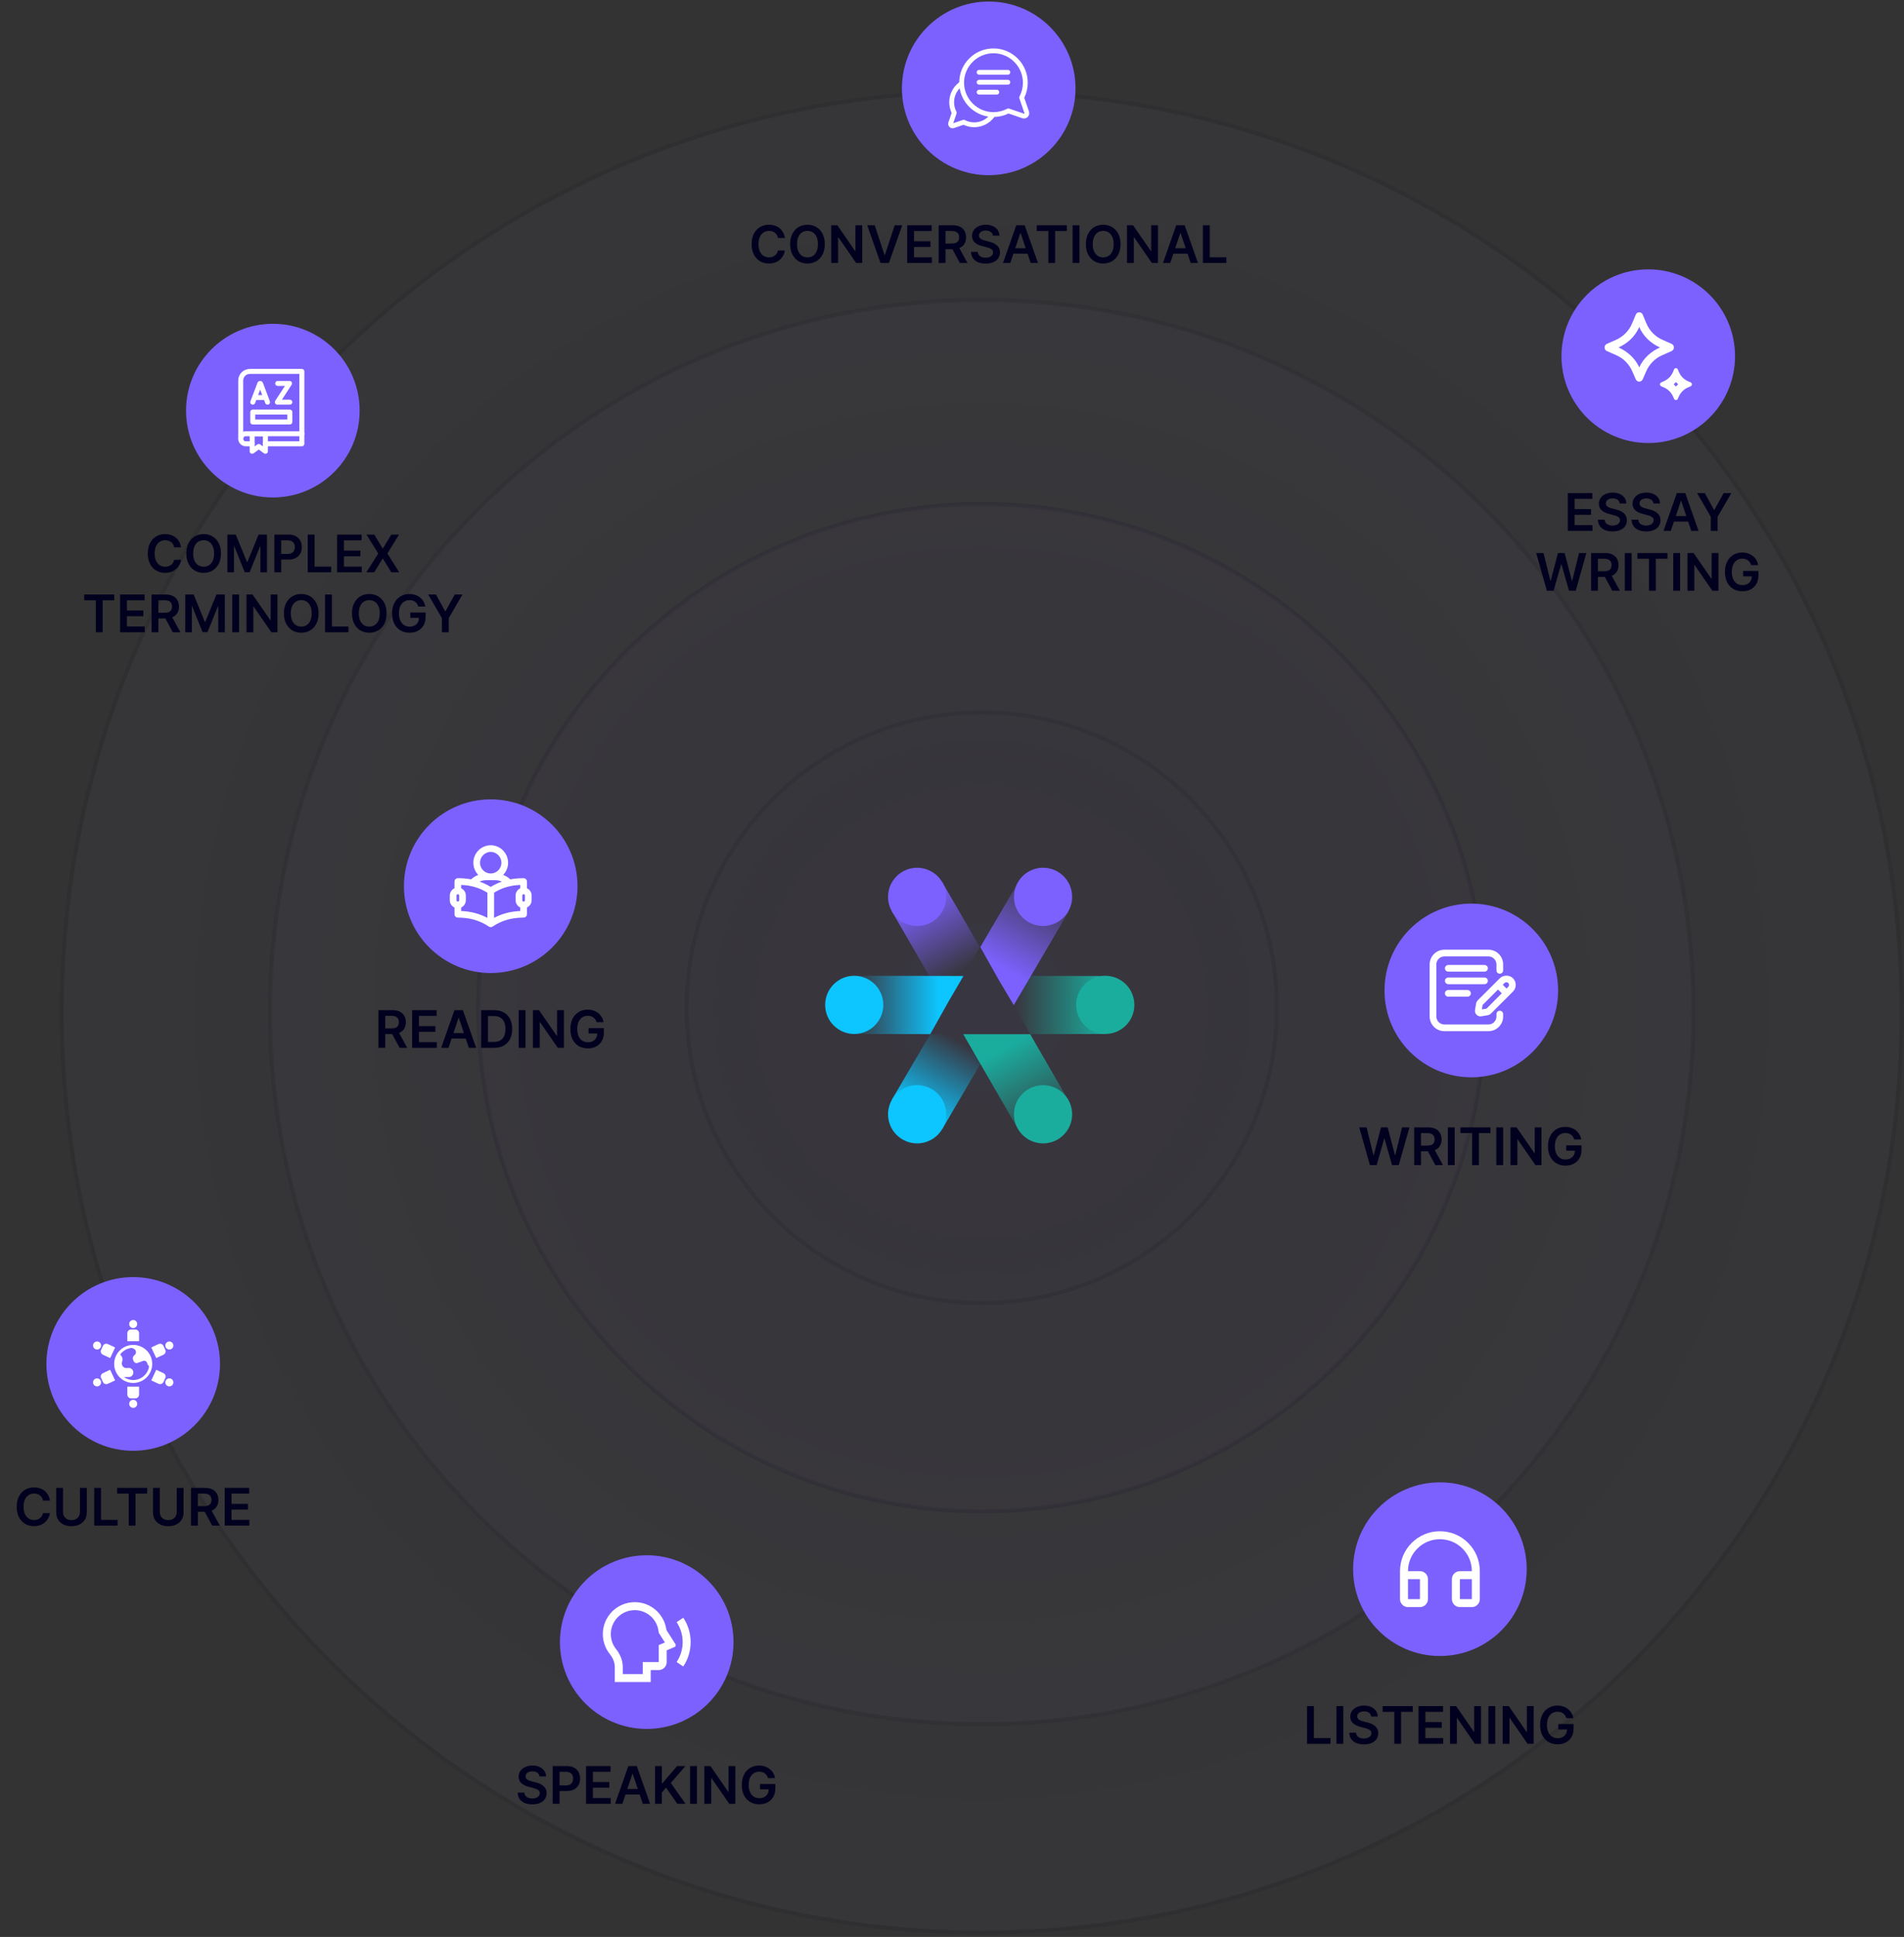 <svg xmlns="http://www.w3.org/2000/svg" width="477" height="485" viewBox="0 0 477 485" fill="none"><rect x="0" y="0" width="477" height="485" fill="#333333" stroke="none"/><g opacity="0.08"><path d="M245.939 22.917C373.151 22.917 476.437 126.203 476.437 253.415C476.437 380.627 373.151 483.913 245.939 483.913C118.728 483.913 15.441 380.627 15.441 253.415C15.441 126.203 118.728 22.917 245.939 22.917Z" fill="url(#paint0_radial_3203_2572)" fill-opacity="0.3"></path><path d="M245.939 22.917C373.151 22.917 476.437 126.203 476.437 253.415C476.437 380.627 373.151 483.913 245.939 483.913C118.728 483.913 15.441 380.627 15.441 253.415C15.441 126.203 118.728 22.917 245.939 22.917Z" stroke="#02001F"></path></g><g opacity="0.12"><path d="M245.943 75.103C344.352 75.103 424.252 155.003 424.252 253.413C424.252 351.822 344.352 431.723 245.943 431.723C147.533 431.723 67.633 351.822 67.633 253.413C67.633 155.003 147.533 75.103 245.943 75.103Z" fill="url(#paint1_radial_3203_2572)" fill-opacity="0.2"></path><path opacity="0.7" d="M245.943 75.103C344.352 75.103 424.252 155.003 424.252 253.413C424.252 351.822 344.352 431.722 245.943 431.722C147.533 431.722 67.633 351.822 67.633 253.413C67.633 155.003 147.533 75.103 245.943 75.103Z" stroke="#02001F"></path></g><g opacity="0.16"><path d="M245.946 126.205C315.552 126.205 372.067 182.72 372.067 252.326C372.067 321.933 315.552 378.448 245.946 378.448C176.339 378.448 119.824 321.933 119.824 252.326C119.824 182.72 176.339 126.205 245.946 126.205Z" fill="url(#paint2_radial_3203_2572)" fill-opacity="0.1"></path></g><g opacity="0.2"><path opacity="0.5" d="M245.946 126.205C315.552 126.205 372.067 182.72 372.067 252.326C372.067 321.933 315.552 378.448 245.946 378.448C176.339 378.448 119.824 321.933 119.824 252.326C119.824 182.72 176.339 126.205 245.946 126.205Z" stroke="#02001F" stroke-linecap="round"></path></g><path opacity="0.1" d="M245.941 178.394C286.745 178.394 319.875 211.523 319.875 252.327C319.875 293.131 286.745 326.26 245.941 326.26C205.137 326.26 172.008 293.131 172.008 252.327C172.008 211.523 205.137 178.394 245.941 178.394Z" stroke="#02001F"></path><path d="M33.372 319.777C45.373 319.777 55.117 329.521 55.117 341.522C55.117 353.523 45.373 363.267 33.372 363.267C21.371 363.267 11.627 353.523 11.627 341.522C11.627 329.521 21.371 319.777 33.372 319.777Z" fill="#7C61FE"></path><path d="M33.921 332.904H32.821C32.578 332.904 32.345 333.001 32.173 333.173C32.001 333.344 31.904 333.578 31.904 333.821V335.764C31.904 335.804 31.937 335.837 31.978 335.837H34.764C34.784 335.837 34.803 335.83 34.816 335.816C34.83 335.802 34.838 335.784 34.838 335.764V333.821C34.838 333.578 34.741 333.344 34.569 333.173C34.397 333.001 34.164 332.904 33.921 332.904Z" fill="white"></path><path d="M33.372 332.539C33.929 332.539 34.38 332.087 34.38 331.531C34.38 330.974 33.929 330.522 33.372 330.522C32.815 330.522 32.363 330.974 32.363 331.531C32.363 332.087 32.815 332.539 33.372 332.539Z" fill="white"></path><path d="M34.838 349.222V347.278C34.838 347.259 34.83 347.24 34.816 347.226C34.803 347.213 34.784 347.205 34.764 347.205H31.978C31.958 347.205 31.939 347.213 31.926 347.226C31.912 347.24 31.904 347.259 31.904 347.278V349.222C31.904 349.465 32.001 349.698 32.173 349.87C32.345 350.042 32.578 350.138 32.821 350.138H33.921C34.164 350.138 34.397 350.042 34.569 349.87C34.741 349.698 34.838 349.465 34.838 349.222Z" fill="white"></path><path d="M33.372 352.522C33.929 352.522 34.38 352.071 34.38 351.514C34.38 350.957 33.929 350.505 33.372 350.505C32.815 350.505 32.363 350.957 32.363 351.514C32.363 352.071 32.815 352.522 33.372 352.522Z" fill="white"></path><path d="M25.796 346.057C25.898 346.278 26.084 346.448 26.312 346.531C26.541 346.614 26.793 346.603 27.013 346.501L28.773 345.68C28.81 345.661 28.824 345.617 28.81 345.581L27.633 343.054C27.614 343.018 27.57 343.003 27.534 343.018L25.773 343.839C25.553 343.942 25.383 344.128 25.3 344.356C25.217 344.584 25.227 344.836 25.33 345.056L25.796 346.054V346.057ZM23.401 346.563C23.457 346.683 23.536 346.791 23.633 346.881C23.731 346.97 23.845 347.039 23.969 347.085C24.093 347.13 24.226 347.15 24.358 347.145C24.49 347.139 24.62 347.107 24.739 347.051C24.859 346.995 24.967 346.916 25.057 346.819C25.146 346.722 25.215 346.607 25.261 346.483C25.306 346.359 25.326 346.227 25.321 346.095C25.315 345.962 25.283 345.833 25.227 345.713C25.171 345.593 25.093 345.485 24.995 345.396C24.898 345.306 24.783 345.237 24.659 345.191C24.535 345.146 24.403 345.126 24.271 345.132C24.138 345.137 24.009 345.169 23.889 345.225C23.769 345.281 23.661 345.36 23.572 345.457C23.482 345.555 23.413 345.669 23.367 345.793C23.322 345.917 23.302 346.049 23.308 346.182C23.313 346.314 23.345 346.444 23.401 346.563ZM40.947 336.986C40.844 336.766 40.658 336.595 40.43 336.512C40.202 336.429 39.95 336.44 39.729 336.542L37.969 337.363C37.933 337.382 37.918 337.426 37.933 337.462L39.11 339.989C39.128 340.026 39.172 340.04 39.209 340.026L40.969 339.204C41.189 339.101 41.359 338.916 41.442 338.687C41.526 338.459 41.515 338.207 41.412 337.987L40.947 336.989V336.986ZM43.341 336.48C43.285 336.36 43.206 336.252 43.109 336.163C43.011 336.073 42.897 336.004 42.773 335.958C42.649 335.913 42.517 335.893 42.385 335.899C42.252 335.904 42.123 335.936 42.003 335.992C41.883 336.048 41.775 336.127 41.685 336.224C41.596 336.322 41.527 336.436 41.481 336.56C41.436 336.684 41.416 336.817 41.422 336.949C41.427 337.081 41.459 337.211 41.515 337.33C41.571 337.45 41.65 337.558 41.747 337.648C41.845 337.737 41.959 337.806 42.083 337.852C42.207 337.897 42.339 337.917 42.472 337.912C42.604 337.906 42.733 337.874 42.853 337.818C42.973 337.762 43.081 337.683 43.171 337.586C43.26 337.489 43.329 337.374 43.375 337.25C43.42 337.126 43.44 336.994 43.435 336.862C43.429 336.729 43.397 336.6 43.341 336.48ZM25.773 339.204L27.534 340.026C27.57 340.044 27.614 340.026 27.633 339.989L28.81 337.462C28.828 337.426 28.81 337.382 28.773 337.363L27.013 336.542C26.793 336.44 26.541 336.429 26.312 336.512C26.084 336.595 25.898 336.766 25.796 336.986L25.33 337.983C25.227 338.203 25.217 338.455 25.3 338.684C25.383 338.912 25.553 339.098 25.773 339.201V339.204ZM24.743 335.992C24.237 335.757 23.639 335.974 23.405 336.48C23.17 336.986 23.386 337.583 23.892 337.818C24.398 338.053 24.996 337.836 25.231 337.33C25.465 336.824 25.249 336.227 24.743 335.992ZM39.729 346.497C40.188 346.71 40.734 346.512 40.947 346.054L41.412 345.056C41.625 344.598 41.427 344.052 40.969 343.839L39.209 343.018C39.172 342.999 39.128 343.018 39.11 343.054L37.933 345.581C37.914 345.617 37.933 345.661 37.969 345.68L39.729 346.501V346.497ZM43.341 346.563C43.576 346.057 43.359 345.46 42.853 345.225C42.347 344.99 41.75 345.207 41.515 345.713C41.28 346.219 41.497 346.816 42.003 347.051C42.509 347.286 43.106 347.069 43.341 346.563ZM33.371 336.755C30.742 336.755 28.604 338.893 28.604 341.522C28.604 344.151 30.742 346.288 33.371 346.288C36 346.288 38.138 344.151 38.138 341.522C38.138 338.893 36 336.755 33.371 336.755ZM37.361 342.072C37.089 344.033 35.406 345.555 33.371 345.555C32.506 345.555 31.703 345.276 31.043 344.811C31.153 344.814 31.263 344.822 31.373 344.822L32.278 344.807C32.484 344.807 32.682 344.748 32.85 344.649C33.206 344.433 33.433 344.033 33.404 343.586C33.382 343.287 33.243 343.009 33.019 342.811C32.794 342.613 32.501 342.511 32.201 342.526L31.725 342.556C30.962 342.6 30.375 341.896 30.548 341.151L30.65 340.697C30.782 340.158 30.592 339.593 30.163 339.241L30.093 339.182C30.768 338.236 31.842 337.598 33.063 337.503C33.199 337.583 33.338 337.653 33.485 337.708C34.101 337.932 34.269 338.808 33.774 339.248L33.558 339.443C33.283 339.688 33.195 340.103 33.334 340.469L33.441 340.748C33.609 341.184 34.06 341.415 34.468 341.265L35.85 340.763C36.121 340.667 36.4 340.733 36.612 340.906C36.767 341.034 36.884 341.221 36.928 341.445C36.979 341.72 37.144 341.947 37.361 342.072Z" fill="white"></path><path d="M12.508 375.749H10.784C10.735 375.466 10.644 375.216 10.512 374.997C10.379 374.776 10.215 374.588 10.018 374.435C9.821 374.281 9.597 374.166 9.345 374.089C9.096 374.009 8.827 373.969 8.538 373.969C8.024 373.969 7.569 374.098 7.173 374.356C6.776 374.611 6.466 374.987 6.241 375.481C6.017 375.973 5.905 376.574 5.905 377.285C5.905 378.007 6.017 378.616 6.241 379.111C6.469 379.603 6.779 379.975 7.173 380.227C7.569 380.476 8.023 380.6 8.533 380.6C8.816 380.6 9.08 380.563 9.326 380.49C9.575 380.413 9.798 380.301 9.995 380.153C10.195 380.005 10.363 379.824 10.498 379.609C10.636 379.394 10.731 379.148 10.784 378.871L12.508 378.88C12.444 379.329 12.304 379.75 12.089 380.144C11.877 380.537 11.598 380.885 11.254 381.186C10.91 381.484 10.507 381.718 10.046 381.887C9.585 382.053 9.073 382.136 8.51 382.136C7.68 382.136 6.939 381.944 6.287 381.56C5.636 381.175 5.122 380.62 4.747 379.895C4.372 379.169 4.185 378.299 4.185 377.285C4.185 376.267 4.374 375.397 4.752 374.674C5.13 373.949 5.645 373.394 6.297 373.01C6.948 372.625 7.686 372.433 8.51 372.433C9.036 372.433 9.525 372.507 9.977 372.655C10.429 372.802 10.831 373.019 11.185 373.305C11.538 373.588 11.829 373.935 12.056 374.347C12.287 374.756 12.438 375.223 12.508 375.749ZM20.029 372.562H21.74V378.733C21.74 379.409 21.58 380.004 21.26 380.517C20.943 381.031 20.497 381.432 19.923 381.721C19.348 382.007 18.676 382.15 17.907 382.15C17.136 382.15 16.462 382.007 15.887 381.721C15.313 381.432 14.867 381.031 14.55 380.517C14.233 380.004 14.075 379.409 14.075 378.733V372.562H15.786V378.59C15.786 378.983 15.872 379.334 16.044 379.641C16.22 379.949 16.465 380.19 16.782 380.365C17.099 380.537 17.474 380.623 17.907 380.623C18.341 380.623 18.716 380.537 19.033 380.365C19.352 380.19 19.598 379.949 19.77 379.641C19.943 379.334 20.029 378.983 20.029 378.59V372.562ZM23.599 382.007V372.562H25.31V380.573H29.47V382.007H23.599ZM29.335 373.997V372.562H36.87V373.997H33.951V382.007H32.254V373.997H29.335ZM44.276 372.562H45.987V378.733C45.987 379.409 45.827 380.004 45.508 380.517C45.191 381.031 44.745 381.432 44.17 381.721C43.595 382.007 42.924 382.15 42.155 382.15C41.383 382.15 40.71 382.007 40.135 381.721C39.56 381.432 39.114 381.031 38.798 380.517C38.481 380.004 38.323 379.409 38.323 378.733V372.562H40.034V378.59C40.034 378.983 40.12 379.334 40.292 379.641C40.467 379.949 40.713 380.19 41.03 380.365C41.346 380.537 41.721 380.623 42.155 380.623C42.588 380.623 42.964 380.537 43.28 380.365C43.6 380.19 43.846 379.949 44.018 379.641C44.19 379.334 44.276 378.983 44.276 378.59V372.562ZM47.847 382.007V372.562H51.389C52.114 372.562 52.723 372.688 53.215 372.941C53.71 373.193 54.083 373.546 54.335 374.001C54.59 374.453 54.718 374.98 54.718 375.583C54.718 376.189 54.589 376.714 54.331 377.16C54.075 377.603 53.699 377.946 53.201 378.188C52.703 378.428 52.091 378.548 51.365 378.548H48.843V377.128H51.135C51.559 377.128 51.907 377.069 52.177 376.953C52.448 376.833 52.647 376.659 52.776 376.431C52.909 376.201 52.975 375.918 52.975 375.583C52.975 375.248 52.909 374.962 52.776 374.725C52.644 374.485 52.443 374.304 52.172 374.181C51.902 374.055 51.553 373.992 51.126 373.992H49.558V382.007H47.847ZM52.726 377.727L55.064 382.007H53.155L50.858 377.727H52.726ZM56.293 382.007V372.562H62.435V373.997H58.004V376.561H62.117V377.995H58.004V380.573H62.472V382.007H56.293Z" fill="#02001F"></path><path d="M269.443 22.125C269.443 34.126 259.699 43.87 247.698 43.87C235.697 43.87 225.953 34.126 225.953 22.125C225.953 10.124 235.697 0.38 247.698 0.38C259.699 0.38 269.443 10.124 269.443 22.125Z" fill="#7C61FE"></path><path d="M257.784 27.913L256.604 24.478C257.173 23.316 257.474 22.022 257.476 20.721C257.479 18.459 256.604 16.319 255.011 14.697C253.417 13.075 251.294 12.162 249.032 12.126C246.687 12.089 244.482 12.981 242.825 14.639C241.226 16.237 240.34 18.344 240.312 20.595C238.737 21.781 237.807 23.631 237.81 25.605C237.811 26.53 238.019 27.448 238.413 28.279L237.601 30.645C237.461 31.052 237.563 31.493 237.867 31.797C238.081 32.011 238.363 32.125 238.653 32.125C238.775 32.125 238.899 32.105 239.019 32.063L241.385 31.251C242.216 31.645 243.134 31.853 244.059 31.854H244.068C246.073 31.854 247.936 30.901 249.118 29.287C250.347 29.254 251.564 28.957 252.664 28.419L256.098 29.599C256.238 29.647 256.385 29.672 256.533 29.672C256.878 29.672 257.213 29.536 257.468 29.282C257.829 28.921 257.95 28.396 257.784 27.913ZM244.068 30.645H244.06C243.242 30.644 242.43 30.442 241.711 30.062C241.638 30.023 241.558 30 241.476 29.993C241.393 29.987 241.31 29.997 241.232 30.024L238.806 30.858L239.64 28.432C239.667 28.354 239.677 28.271 239.671 28.189C239.664 28.106 239.641 28.026 239.602 27.953C239.222 27.234 239.021 26.422 239.019 25.604C239.017 24.288 239.529 23.041 240.424 22.107C240.717 23.889 241.566 25.532 242.883 26.825C244.19 28.109 245.833 28.926 247.606 29.194C246.67 30.116 245.408 30.645 244.068 30.645ZM256.612 28.427C256.578 28.461 256.537 28.471 256.491 28.455L252.815 27.191C252.737 27.165 252.654 27.154 252.571 27.16C252.489 27.167 252.409 27.19 252.335 27.229C251.286 27.784 250.099 28.079 248.905 28.081H248.893C244.891 28.081 241.585 24.829 241.521 20.827C241.489 18.812 242.256 16.918 243.68 15.494C245.104 14.07 246.998 13.304 249.013 13.335C253.019 13.399 256.272 16.711 256.266 20.719C256.264 21.914 255.97 23.1 255.415 24.15C255.376 24.223 255.353 24.303 255.346 24.386C255.34 24.468 255.35 24.551 255.377 24.629L256.641 28.306C256.656 28.352 256.647 28.392 256.612 28.427Z" fill="white"></path><path d="M252.495 17.502H245.29C244.956 17.502 244.686 17.773 244.686 18.107C244.686 18.441 244.956 18.712 245.29 18.712H252.495C252.829 18.712 253.1 18.441 253.1 18.107C253.1 17.773 252.829 17.502 252.495 17.502ZM252.495 19.989H245.29C244.956 19.989 244.686 20.26 244.686 20.594C244.686 20.928 244.956 21.199 245.29 21.199H252.495C252.829 21.199 253.1 20.928 253.1 20.594C253.1 20.26 252.829 19.989 252.495 19.989ZM249.722 22.476H245.29C244.956 22.476 244.686 22.747 244.686 23.081C244.686 23.415 244.956 23.686 245.29 23.686H249.722C250.056 23.686 250.327 23.415 250.327 23.081C250.327 22.747 250.056 22.476 249.722 22.476Z" fill="white"></path><path d="M196.627 59.598H194.902C194.853 59.316 194.762 59.065 194.63 58.847C194.498 58.625 194.333 58.438 194.136 58.284C193.94 58.13 193.715 58.015 193.463 57.938C193.214 57.858 192.945 57.818 192.656 57.818C192.143 57.818 191.688 57.947 191.291 58.206C190.894 58.461 190.584 58.836 190.359 59.331C190.135 59.823 190.023 60.424 190.023 61.134C190.023 61.856 190.135 62.465 190.359 62.96C190.587 63.452 190.897 63.824 191.291 64.076C191.688 64.325 192.141 64.45 192.651 64.45C192.934 64.45 193.199 64.413 193.445 64.339C193.694 64.262 193.916 64.15 194.113 64.002C194.313 63.855 194.481 63.673 194.616 63.458C194.754 63.243 194.85 62.997 194.902 62.72L196.627 62.73C196.562 63.178 196.422 63.6 196.207 63.993C195.995 64.387 195.717 64.734 195.372 65.035C195.028 65.334 194.625 65.567 194.164 65.736C193.703 65.902 193.191 65.985 192.628 65.985C191.798 65.985 191.057 65.793 190.406 65.409C189.754 65.025 189.24 64.47 188.865 63.744C188.49 63.019 188.303 62.148 188.303 61.134C188.303 60.116 188.492 59.246 188.87 58.524C189.248 57.798 189.763 57.243 190.415 56.859C191.067 56.475 191.804 56.283 192.628 56.283C193.154 56.283 193.643 56.356 194.095 56.504C194.547 56.651 194.949 56.868 195.303 57.154C195.657 57.437 195.947 57.784 196.175 58.196C196.405 58.605 196.556 59.073 196.627 59.598ZM206.632 61.134C206.632 62.152 206.442 63.023 206.061 63.749C205.683 64.471 205.166 65.025 204.511 65.409C203.859 65.793 203.12 65.985 202.293 65.985C201.466 65.985 200.725 65.793 200.07 65.409C199.418 65.022 198.902 64.467 198.521 63.744C198.143 63.019 197.954 62.148 197.954 61.134C197.954 60.116 198.143 59.246 198.521 58.524C198.902 57.798 199.418 57.243 200.07 56.859C200.725 56.475 201.466 56.283 202.293 56.283C203.12 56.283 203.859 56.475 204.511 56.859C205.166 57.243 205.683 57.798 206.061 58.524C206.442 59.246 206.632 60.116 206.632 61.134ZM204.912 61.134C204.912 60.418 204.8 59.813 204.576 59.322C204.354 58.827 204.047 58.453 203.653 58.201C203.26 57.946 202.806 57.818 202.293 57.818C201.78 57.818 201.326 57.946 200.933 58.201C200.539 58.453 200.23 58.827 200.006 59.322C199.784 59.813 199.674 60.418 199.674 61.134C199.674 61.85 199.784 62.456 200.006 62.951C200.23 63.443 200.539 63.816 200.933 64.072C201.326 64.324 201.78 64.45 202.293 64.45C202.806 64.45 203.26 64.324 203.653 64.072C204.047 63.816 204.354 63.443 204.576 62.951C204.8 62.456 204.912 61.85 204.912 61.134ZM216.011 56.412V65.856H214.489L210.039 59.423H209.961V65.856H208.25V56.412H209.781L214.227 62.849H214.31V56.412H216.011ZM219.139 56.412L221.597 63.846H221.694L224.147 56.412H226.029L222.699 65.856H220.587L217.262 56.412H219.139ZM227.273 65.856V56.412H233.415V57.846H228.984V60.41H233.097V61.844H228.984V64.422H233.452V65.856H227.273ZM235.161 65.856V56.412H238.702C239.428 56.412 240.037 56.538 240.529 56.79C241.024 57.042 241.397 57.395 241.649 57.85C241.904 58.303 242.032 58.83 242.032 59.432C242.032 60.038 241.903 60.564 241.645 61.01C241.389 61.452 241.013 61.795 240.515 62.038C240.017 62.278 239.405 62.398 238.679 62.398H236.157V60.977H238.449C238.873 60.977 239.22 60.919 239.491 60.802C239.762 60.682 239.961 60.508 240.09 60.281C240.223 60.05 240.289 59.767 240.289 59.432C240.289 59.097 240.223 58.811 240.09 58.575C239.958 58.335 239.757 58.153 239.486 58.03C239.216 57.904 238.867 57.841 238.44 57.841H236.872V65.856H235.161ZM240.04 61.577L242.378 65.856H240.469L238.172 61.577H240.04ZM248.739 59.008C248.696 58.605 248.515 58.292 248.195 58.067C247.879 57.843 247.467 57.731 246.959 57.731C246.603 57.731 246.297 57.784 246.042 57.892C245.787 58 245.591 58.146 245.456 58.33C245.321 58.515 245.252 58.725 245.249 58.962C245.249 59.159 245.293 59.329 245.382 59.474C245.474 59.618 245.599 59.741 245.756 59.843C245.913 59.941 246.086 60.024 246.277 60.092C246.468 60.159 246.66 60.216 246.853 60.262L247.739 60.484C248.095 60.567 248.438 60.679 248.767 60.82C249.099 60.962 249.396 61.14 249.657 61.355C249.922 61.571 250.131 61.83 250.284 62.135C250.438 62.439 250.515 62.796 250.515 63.205C250.515 63.758 250.374 64.245 250.091 64.666C249.808 65.085 249.399 65.412 248.864 65.649C248.332 65.882 247.688 65.999 246.932 65.999C246.197 65.999 245.559 65.885 245.018 65.658C244.48 65.43 244.059 65.098 243.754 64.662C243.453 64.225 243.29 63.693 243.266 63.066H244.949C244.973 63.395 245.075 63.669 245.253 63.887C245.431 64.105 245.664 64.268 245.949 64.376C246.238 64.484 246.561 64.537 246.918 64.537C247.29 64.537 247.616 64.482 247.896 64.371C248.178 64.257 248.4 64.101 248.56 63.901C248.719 63.698 248.801 63.461 248.804 63.191C248.801 62.945 248.729 62.742 248.587 62.582C248.446 62.419 248.248 62.284 247.992 62.176C247.74 62.066 247.445 61.967 247.107 61.881L246.032 61.604C245.255 61.404 244.64 61.102 244.188 60.696C243.739 60.287 243.515 59.744 243.515 59.068C243.515 58.511 243.665 58.024 243.967 57.606C244.271 57.188 244.684 56.864 245.207 56.633C245.73 56.399 246.321 56.283 246.982 56.283C247.653 56.283 248.24 56.399 248.744 56.633C249.251 56.864 249.649 57.185 249.938 57.597C250.227 58.006 250.377 58.476 250.386 59.008H248.739ZM253.101 65.856H251.275L254.6 56.412H256.712L260.041 65.856H258.215L255.693 58.349H255.619L253.101 65.856ZM253.161 62.153H258.141V63.527H253.161V62.153ZM259.729 57.846V56.412H267.264V57.846H264.345V65.856H262.648V57.846H259.729ZM270.428 56.412V65.856H268.717V56.412H270.428ZM280.719 61.134C280.719 62.152 280.529 63.023 280.148 63.749C279.77 64.471 279.253 65.025 278.598 65.409C277.946 65.793 277.207 65.985 276.38 65.985C275.553 65.985 274.812 65.793 274.157 65.409C273.505 65.022 272.989 64.467 272.608 63.744C272.23 63.019 272.041 62.148 272.041 61.134C272.041 60.116 272.23 59.246 272.608 58.524C272.989 57.798 273.505 57.243 274.157 56.859C274.812 56.475 275.553 56.283 276.38 56.283C277.207 56.283 277.946 56.475 278.598 56.859C279.253 57.243 279.77 57.798 280.148 58.524C280.529 59.246 280.719 60.116 280.719 61.134ZM278.999 61.134C278.999 60.418 278.887 59.813 278.663 59.322C278.441 58.827 278.134 58.453 277.74 58.201C277.347 57.946 276.893 57.818 276.38 57.818C275.867 57.818 275.413 57.946 275.02 58.201C274.626 58.453 274.317 58.827 274.093 59.322C273.871 59.813 273.761 60.418 273.761 61.134C273.761 61.85 273.871 62.456 274.093 62.951C274.317 63.443 274.626 63.816 275.02 64.072C275.413 64.324 275.867 64.45 276.38 64.45C276.893 64.45 277.347 64.324 277.74 64.072C278.134 63.816 278.441 63.443 278.663 62.951C278.887 62.456 278.999 61.85 278.999 61.134ZM290.098 56.412V65.856H288.576L284.126 59.423H284.048V65.856H282.337V56.412H283.868L288.314 62.849H288.397V56.412H290.098ZM293.175 65.856H291.349L294.674 56.412H296.786L300.116 65.856H298.29L295.767 58.349H295.693L293.175 65.856ZM293.235 62.153H298.216V63.527H293.235V62.153ZM301.36 65.856V56.412H303.071V64.422H307.23V65.856H301.36Z" fill="#02001F"></path><path d="M68.356 81.078C80.358 81.078 90.102 90.822 90.102 102.823C90.102 114.824 80.358 124.568 68.356 124.568C56.355 124.568 46.611 114.824 46.611 102.823C46.611 90.822 56.355 81.078 68.356 81.078Z" fill="#7C61FE"></path><path d="M63.322 100.702L65.085 96.073C65.121 95.985 65.246 95.985 65.282 96.073L67.029 100.702M63.872 99.549H66.488M69.571 96.007H72.534L69.475 100.702H72.607" stroke="white" stroke-width="1.245" stroke-miterlimit="10" stroke-linecap="round" stroke-linejoin="round"></path><path d="M60.303 109.864V95.29C60.303 94.026 61.327 93.001 62.591 93.001H75.626V108.603" stroke="white" stroke-width="1.245" stroke-miterlimit="10" stroke-linecap="round" stroke-linejoin="round"></path><path d="M66.487 111.124H75.626V108.603H61.563C61.215 108.603 60.9 108.744 60.672 108.972C60.444 109.201 60.303 109.515 60.303 109.864C60.303 110.56 60.867 111.124 61.563 111.124H63.172" stroke="white" stroke-width="1.245" stroke-miterlimit="10" stroke-linecap="round" stroke-linejoin="round"></path><path d="M66.487 113.001L64.829 111.788L63.172 113.001V108.603H66.487V113.001ZM63.321 103.181H72.606V105.662H63.321V103.181Z" stroke="white" stroke-width="1.245" stroke-miterlimit="10" stroke-linecap="round" stroke-linejoin="round"></path><path d="M45.35 137.049H43.625C43.576 136.767 43.485 136.516 43.353 136.298C43.221 136.076 43.056 135.889 42.859 135.735C42.663 135.581 42.438 135.466 42.186 135.389C41.937 135.309 41.668 135.269 41.379 135.269C40.866 135.269 40.411 135.399 40.014 135.657C39.617 135.912 39.307 136.287 39.082 136.782C38.858 137.274 38.746 137.875 38.746 138.585C38.746 139.308 38.858 139.916 39.082 140.411C39.31 140.903 39.62 141.275 40.014 141.527C40.411 141.776 40.864 141.901 41.374 141.901C41.657 141.901 41.922 141.864 42.168 141.79C42.417 141.713 42.639 141.601 42.836 141.454C43.036 141.306 43.204 141.125 43.339 140.909C43.477 140.694 43.573 140.448 43.625 140.172L45.35 140.181C45.285 140.63 45.145 141.051 44.93 141.444C44.718 141.838 44.44 142.185 44.095 142.487C43.751 142.785 43.348 143.018 42.887 143.187C42.426 143.353 41.914 143.436 41.351 143.436C40.521 143.436 39.78 143.244 39.129 142.86C38.477 142.476 37.963 141.921 37.588 141.195C37.213 140.47 37.026 139.6 37.026 138.585C37.026 137.568 37.215 136.697 37.593 135.975C37.971 135.249 38.486 134.695 39.138 134.31C39.79 133.926 40.527 133.734 41.351 133.734C41.877 133.734 42.366 133.808 42.818 133.955C43.27 134.103 43.672 134.319 44.026 134.605C44.38 134.888 44.67 135.236 44.898 135.648C45.128 136.056 45.279 136.524 45.35 137.049ZM55.355 138.585C55.355 139.603 55.165 140.474 54.784 141.2C54.406 141.922 53.889 142.476 53.234 142.86C52.582 143.244 51.843 143.436 51.016 143.436C50.189 143.436 49.448 143.244 48.793 142.86C48.142 142.473 47.625 141.918 47.244 141.195C46.866 140.47 46.676 139.6 46.676 138.585C46.676 137.568 46.866 136.697 47.244 135.975C47.625 135.249 48.142 134.695 48.793 134.31C49.448 133.926 50.189 133.734 51.016 133.734C51.843 133.734 52.582 133.926 53.234 134.31C53.889 134.695 54.406 135.249 54.784 135.975C55.165 136.697 55.355 137.568 55.355 138.585ZM53.635 138.585C53.635 137.869 53.523 137.265 53.299 136.773C53.077 136.278 52.77 135.904 52.376 135.652C51.983 135.397 51.529 135.269 51.016 135.269C50.503 135.269 50.049 135.397 49.656 135.652C49.262 135.904 48.953 136.278 48.729 136.773C48.507 137.265 48.397 137.869 48.397 138.585C48.397 139.301 48.507 139.907 48.729 140.402C48.953 140.894 49.262 141.268 49.656 141.523C50.049 141.775 50.503 141.901 51.016 141.901C51.529 141.901 51.983 141.775 52.376 141.523C52.77 141.268 53.077 140.894 53.299 140.402C53.523 139.907 53.635 139.301 53.635 138.585ZM56.973 133.863H59.067L61.87 140.706H61.981L64.785 133.863H66.879V143.307H65.237V136.819H65.149L62.539 143.28H61.312L58.702 136.805H58.615V143.307H56.973V133.863ZM68.742 143.307V133.863H72.283C73.009 133.863 73.618 133.998 74.109 134.269C74.605 134.539 74.978 134.911 75.23 135.385C75.485 135.855 75.613 136.39 75.613 136.99C75.613 137.595 75.485 138.133 75.23 138.604C74.975 139.074 74.598 139.444 74.1 139.715C73.602 139.982 72.989 140.116 72.26 140.116H69.913V138.71H72.03C72.454 138.71 72.801 138.636 73.072 138.488C73.343 138.341 73.542 138.138 73.671 137.88C73.804 137.621 73.87 137.325 73.87 136.99C73.87 136.654 73.804 136.359 73.671 136.104C73.542 135.849 73.341 135.651 73.067 135.509C72.797 135.365 72.448 135.292 72.02 135.292H70.453V143.307H68.742ZM77.099 143.307V133.863H78.81V141.873H82.969V143.307H77.099ZM84.454 143.307V133.863H90.597V135.297H86.165V137.861H90.279V139.295H86.165V141.873H90.634V143.307H84.454ZM93.772 133.863L95.852 137.322H95.926L98.015 133.863H99.965L97.055 138.585L100.012 143.307H98.028L95.926 139.872H95.852L93.749 143.307H91.775L94.759 138.585L91.812 133.863H93.772ZM21.093 150.297V148.863H28.629V150.297H25.709V158.307H24.012V150.297H21.093ZM30.081 158.307V148.863H36.224V150.297H31.792V152.861H35.906V154.295H31.792V156.873H36.261V158.307H30.081ZM37.969 158.307V148.863H41.511C42.237 148.863 42.845 148.989 43.337 149.241C43.832 149.493 44.206 149.847 44.458 150.302C44.713 150.754 44.841 151.281 44.841 151.883C44.841 152.489 44.711 153.015 44.453 153.461C44.198 153.903 43.821 154.246 43.323 154.489C42.825 154.729 42.214 154.849 41.488 154.849H38.965V153.428H41.257C41.682 153.428 42.029 153.37 42.3 153.253C42.57 153.133 42.77 152.96 42.899 152.732C43.031 152.501 43.097 152.219 43.097 151.883C43.097 151.548 43.031 151.262 42.899 151.026C42.767 150.786 42.566 150.605 42.295 150.482C42.024 150.356 41.675 150.292 41.248 150.292H39.68V158.307H37.969ZM42.848 154.028L45.186 158.307H43.277L40.981 154.028H42.848ZM46.415 148.863H48.509L51.313 155.706H51.424L54.227 148.863H56.321V158.307H54.679V151.819H54.592L51.982 158.28H50.755L48.145 151.805H48.057V158.307H46.415V148.863ZM59.895 148.863V158.307H58.184V148.863H59.895ZM69.509 148.863V158.307H67.987L63.537 151.874H63.459V158.307H61.748V148.863H63.279L67.724 155.301H67.807V148.863H69.509ZM79.812 153.585C79.812 154.603 79.622 155.474 79.24 156.2C78.862 156.922 78.346 157.476 77.691 157.86C77.039 158.244 76.3 158.436 75.473 158.436C74.646 158.436 73.905 158.244 73.25 157.86C72.598 157.473 72.082 156.918 71.701 156.195C71.322 155.47 71.133 154.6 71.133 153.585C71.133 152.568 71.322 151.697 71.701 150.975C72.082 150.249 72.598 149.695 73.25 149.31C73.905 148.926 74.646 148.734 75.473 148.734C76.3 148.734 77.039 148.926 77.691 149.31C78.346 149.695 78.862 150.249 79.24 150.975C79.622 151.697 79.812 152.568 79.812 153.585ZM78.092 153.585C78.092 152.869 77.98 152.265 77.756 151.773C77.534 151.278 77.227 150.904 76.833 150.652C76.44 150.397 75.986 150.269 75.473 150.269C74.959 150.269 74.506 150.397 74.112 150.652C73.719 150.904 73.41 151.278 73.186 151.773C72.964 152.265 72.853 152.869 72.853 153.585C72.853 154.301 72.964 154.907 73.186 155.402C73.41 155.894 73.719 156.268 74.112 156.523C74.506 156.775 74.959 156.901 75.473 156.901C75.986 156.901 76.44 156.775 76.833 156.523C77.227 156.268 77.534 155.894 77.756 155.402C77.98 154.907 78.092 154.301 78.092 153.585ZM81.43 158.307V148.863H83.141V156.873H87.3V158.307H81.43ZM96.857 153.585C96.857 154.603 96.666 155.474 96.285 156.2C95.907 156.922 95.39 157.476 94.735 157.86C94.084 158.244 93.344 158.436 92.517 158.436C91.69 158.436 90.949 158.244 90.294 157.86C89.643 157.473 89.126 156.918 88.745 156.195C88.367 155.47 88.178 154.6 88.178 153.585C88.178 152.568 88.367 151.697 88.745 150.975C89.126 150.249 89.643 149.695 90.294 149.31C90.949 148.926 91.69 148.734 92.517 148.734C93.344 148.734 94.084 148.926 94.735 149.31C95.39 149.695 95.907 150.249 96.285 150.975C96.666 151.697 96.857 152.568 96.857 153.585ZM95.136 153.585C95.136 152.869 95.024 152.265 94.8 151.773C94.579 151.278 94.271 150.904 93.878 150.652C93.484 150.397 93.031 150.269 92.517 150.269C92.004 150.269 91.55 150.397 91.157 150.652C90.763 150.904 90.454 151.278 90.23 151.773C90.008 152.265 89.898 152.869 89.898 153.585C89.898 154.301 90.008 154.907 90.23 155.402C90.454 155.894 90.763 156.268 91.157 156.523C91.55 156.775 92.004 156.901 92.517 156.901C93.031 156.901 93.484 156.775 93.878 156.523C94.271 156.268 94.579 155.894 94.8 155.402C95.024 154.907 95.136 154.301 95.136 153.585ZM104.801 151.879C104.724 151.63 104.618 151.407 104.483 151.21C104.351 151.01 104.191 150.84 104.003 150.698C103.819 150.557 103.607 150.451 103.367 150.38C103.127 150.306 102.866 150.269 102.583 150.269C102.076 150.269 101.624 150.397 101.227 150.652C100.831 150.907 100.519 151.282 100.291 151.777C100.067 152.269 99.954 152.869 99.954 153.576C99.954 154.289 100.067 154.893 100.291 155.388C100.516 155.883 100.828 156.26 101.227 156.518C101.627 156.773 102.091 156.901 102.62 156.901C103.1 156.901 103.515 156.809 103.865 156.624C104.219 156.44 104.491 156.178 104.681 155.84C104.872 155.499 104.967 155.099 104.967 154.641L105.355 154.701H102.791V153.364H106.623V154.498C106.623 155.307 106.451 156.006 106.106 156.596C105.762 157.187 105.288 157.642 104.686 157.962C104.083 158.278 103.392 158.436 102.611 158.436C101.741 158.436 100.977 158.241 100.319 157.851C99.664 157.457 99.152 156.899 98.783 156.177C98.417 155.451 98.234 154.59 98.234 153.594C98.234 152.832 98.342 152.151 98.557 151.551C98.775 150.952 99.08 150.443 99.47 150.025C99.861 149.604 100.319 149.284 100.844 149.066C101.37 148.844 101.942 148.734 102.56 148.734C103.083 148.734 103.57 148.811 104.022 148.964C104.474 149.115 104.875 149.33 105.225 149.61C105.579 149.89 105.87 150.222 106.097 150.606C106.325 150.99 106.474 151.415 106.544 151.879H104.801ZM107.276 148.863H109.209L111.519 153.041H111.611L113.922 148.863H115.854L112.418 154.784V158.307H110.712V154.784L107.276 148.863Z" fill="#02001F"></path><path d="M122.938 200.152C134.94 200.152 144.684 209.896 144.684 221.897C144.684 233.898 134.94 243.642 122.938 243.642C110.937 243.642 101.193 233.898 101.193 221.897C101.193 209.896 110.937 200.152 122.938 200.152Z" fill="#7C61FE"></path><path d="M131.766 222.584V220.725C131.766 220.402 131.504 220.139 131.18 220.139C129.97 220.139 128.841 220.241 127.775 220.45C127.153 219.85 126.396 219.414 125.575 219.176C126.47 218.423 127.039 217.296 127.039 216.038C127.039 213.754 125.199 211.897 122.938 211.897C120.676 211.897 118.836 213.754 118.836 216.038C118.836 217.296 119.406 218.423 120.3 219.176C119.48 219.414 118.722 219.85 118.101 220.45C117.034 220.241 115.906 220.139 114.695 220.139C114.372 220.139 114.109 220.402 114.109 220.725V222.584C113.427 222.826 112.938 223.477 112.938 224.241V225.413C112.938 226.177 113.427 226.828 114.109 227.07V228.929C114.109 229.252 114.372 229.514 114.695 229.514C117.759 229.514 120.275 230.24 122.613 231.799C122.809 231.929 123.067 231.93 123.263 231.799C125.601 230.24 128.116 229.514 131.18 229.514C131.504 229.514 131.766 229.252 131.766 228.929V227.07C132.448 226.828 132.938 226.177 132.938 225.413V224.241C132.938 223.477 132.448 222.826 131.766 222.584ZM120.008 216.038C120.008 214.401 121.322 213.069 122.938 213.069C124.553 213.069 125.867 214.401 125.867 216.038C125.867 217.653 124.553 218.967 122.938 218.967C121.322 218.967 120.008 217.653 120.008 216.038ZM114.695 225.999C114.372 225.999 114.109 225.736 114.109 225.413V224.241C114.109 223.918 114.372 223.655 114.695 223.655C115.018 223.655 115.281 223.918 115.281 224.241V225.413C115.281 225.736 115.018 225.999 114.695 225.999ZM122.352 230.26C120.225 229.044 117.942 228.429 115.281 228.351V227.07C115.963 226.828 116.453 226.177 116.453 225.413V224.241C116.453 223.477 115.963 222.826 115.281 222.584V221.32C118.034 221.399 120.248 222.047 122.352 223.387V230.26ZM122.938 222.371C121.856 221.689 120.73 221.169 119.529 220.804C120.189 220.375 120.966 220.139 121.766 220.139H124.11C124.909 220.139 125.686 220.375 126.347 220.804C125.145 221.169 124.019 221.689 122.938 222.371ZM130.594 228.351C127.933 228.429 125.651 229.044 123.524 230.26V223.387C125.628 222.047 127.841 221.398 130.594 221.32V222.584C129.912 222.826 129.422 223.477 129.422 224.241V225.413C129.422 226.177 129.912 226.828 130.594 227.07V228.351ZM131.766 225.413C131.766 225.736 131.503 225.999 131.18 225.999C130.857 225.999 130.594 225.736 130.594 225.413V224.241C130.594 223.918 130.857 223.655 131.18 223.655C131.503 223.655 131.766 223.918 131.766 224.241V225.413Z" fill="white" stroke="white" stroke-width="0.5"></path><path d="M94.802 262.382V252.937H98.344C99.07 252.937 99.678 253.063 100.17 253.315C100.665 253.567 101.039 253.921 101.291 254.376C101.546 254.828 101.674 255.355 101.674 255.958C101.674 256.563 101.544 257.089 101.286 257.535C101.031 257.978 100.654 258.32 100.156 258.563C99.658 258.803 99.047 258.923 98.321 258.923H95.799V257.503H98.09C98.515 257.503 98.862 257.444 99.133 257.327C99.403 257.207 99.603 257.034 99.732 256.806C99.864 256.576 99.93 256.293 99.93 255.958C99.93 255.623 99.864 255.337 99.732 255.1C99.6 254.86 99.399 254.679 99.128 254.556C98.858 254.43 98.508 254.367 98.081 254.367H96.513V262.382H94.802ZM99.681 258.102L102.019 262.382H100.11L97.814 258.102H99.681ZM103.248 262.382V252.937H109.391V254.371H104.959V256.935H109.073V258.37H104.959V260.947H109.428V262.382H103.248ZM112.349 262.382H110.523L113.848 252.937H115.96L119.29 262.382H117.464L114.941 254.874H114.867L112.349 262.382ZM112.409 258.679H117.39V260.053H112.409V258.679ZM123.734 262.382H120.534V252.937H123.799C124.736 252.937 125.542 253.126 126.215 253.504C126.892 253.879 127.411 254.419 127.774 255.123C128.137 255.827 128.318 256.669 128.318 257.65C128.318 258.634 128.135 259.479 127.769 260.186C127.406 260.894 126.882 261.436 126.197 261.814C125.514 262.193 124.693 262.382 123.734 262.382ZM122.245 260.901H123.651C124.309 260.901 124.858 260.781 125.297 260.542C125.737 260.299 126.068 259.937 126.289 259.458C126.51 258.975 126.621 258.373 126.621 257.65C126.621 256.928 126.51 256.328 126.289 255.852C126.068 255.372 125.74 255.014 125.307 254.777C124.876 254.537 124.341 254.417 123.702 254.417H122.245V260.901ZM131.655 252.937V262.382H129.944V252.937H131.655ZM141.268 252.937V262.382H139.747L135.296 255.948H135.218V262.382H133.507V252.937H135.038L139.484 259.375H139.567V252.937H141.268ZM149.46 255.953C149.383 255.704 149.277 255.481 149.142 255.284C149.009 255.085 148.849 254.914 148.662 254.773C148.477 254.631 148.265 254.525 148.026 254.454C147.786 254.381 147.524 254.344 147.242 254.344C146.734 254.344 146.282 254.471 145.886 254.726C145.489 254.982 145.177 255.357 144.95 255.852C144.725 256.344 144.613 256.943 144.613 257.65C144.613 258.363 144.725 258.968 144.95 259.462C145.174 259.957 145.486 260.334 145.886 260.592C146.285 260.847 146.75 260.975 147.278 260.975C147.758 260.975 148.173 260.883 148.524 260.698C148.877 260.514 149.149 260.253 149.34 259.914C149.53 259.573 149.626 259.173 149.626 258.715L150.013 258.775H147.449V257.438H151.281V258.572C151.281 259.381 151.109 260.08 150.765 260.671C150.42 261.261 149.947 261.716 149.344 262.036C148.742 262.352 148.05 262.511 147.269 262.511C146.399 262.511 145.635 262.315 144.977 261.925C144.322 261.532 143.811 260.974 143.442 260.251C143.076 259.525 142.893 258.665 142.893 257.669C142.893 256.906 143 256.225 143.216 255.626C143.434 255.026 143.738 254.517 144.129 254.099C144.519 253.678 144.977 253.358 145.503 253.14C146.029 252.919 146.601 252.808 147.219 252.808C147.741 252.808 148.228 252.885 148.68 253.039C149.132 253.189 149.534 253.404 149.884 253.684C150.238 253.964 150.528 254.296 150.756 254.68C150.983 255.065 151.132 255.489 151.203 255.953H149.46Z" fill="#02001F"></path><path d="M360.735 371.166C372.736 371.166 382.48 380.91 382.48 392.911C382.48 404.912 372.736 414.656 360.735 414.656C348.734 414.656 338.99 404.912 338.99 392.911C338.99 380.91 348.734 371.166 360.735 371.166Z" fill="#7C61FE"></path><path d="M360.736 385.41C356.318 385.41 352.736 388.991 352.736 393.41H355.736C356.841 393.41 357.736 394.305 357.736 395.41V400.41C357.736 401.514 356.841 402.41 355.736 402.41H352.736C351.632 402.41 350.736 401.514 350.736 400.41V393.41C350.736 387.887 355.213 383.41 360.736 383.41C366.259 383.41 370.736 387.887 370.736 393.41V400.41C370.736 401.514 369.841 402.41 368.736 402.41H365.736C364.632 402.41 363.736 401.514 363.736 400.41V395.41C363.736 394.305 364.632 393.41 365.736 393.41H368.736C368.736 388.991 365.155 385.41 360.736 385.41ZM352.736 395.41V400.41H355.736V395.41H352.736ZM365.736 395.41V400.41H368.736V395.41H365.736Z" fill="white"></path><path d="M327.452 436.642V427.197H329.163V435.208H333.323V436.642H327.452ZM336.519 427.197V436.642H334.808V427.197H336.519ZM343.504 429.794C343.461 429.391 343.28 429.077 342.96 428.853C342.643 428.628 342.231 428.516 341.724 428.516C341.367 428.516 341.061 428.57 340.806 428.678C340.551 428.785 340.356 428.931 340.221 429.116C340.085 429.3 340.016 429.511 340.013 429.748C340.013 429.944 340.058 430.115 340.147 430.259C340.239 430.404 340.364 430.527 340.52 430.628C340.677 430.727 340.851 430.81 341.042 430.877C341.232 430.945 341.424 431.002 341.618 431.048L342.503 431.269C342.86 431.352 343.203 431.465 343.532 431.606C343.864 431.747 344.16 431.926 344.422 432.141C344.686 432.356 344.895 432.616 345.049 432.92C345.203 433.225 345.28 433.581 345.28 433.99C345.28 434.544 345.138 435.031 344.855 435.452C344.572 435.87 344.164 436.198 343.629 436.434C343.097 436.668 342.453 436.785 341.696 436.785C340.962 436.785 340.324 436.671 339.783 436.444C339.245 436.216 338.823 435.884 338.519 435.447C338.218 435.011 338.055 434.479 338.03 433.852H339.713C339.738 434.181 339.839 434.454 340.018 434.673C340.196 434.891 340.428 435.054 340.714 435.162C341.003 435.269 341.326 435.323 341.683 435.323C342.055 435.323 342.38 435.268 342.66 435.157C342.943 435.043 343.164 434.886 343.324 434.687C343.484 434.484 343.566 434.247 343.569 433.976C343.566 433.73 343.493 433.528 343.352 433.368C343.21 433.205 343.012 433.069 342.757 432.962C342.505 432.851 342.21 432.753 341.872 432.667L340.797 432.39C340.019 432.19 339.404 431.887 338.952 431.482C338.504 431.073 338.279 430.53 338.279 429.854C338.279 429.297 338.43 428.81 338.731 428.392C339.035 427.974 339.449 427.649 339.972 427.419C340.494 427.185 341.086 427.068 341.747 427.068C342.417 427.068 343.004 427.185 343.509 427.419C344.016 427.649 344.414 427.971 344.703 428.383C344.992 428.791 345.141 429.262 345.15 429.794H343.504ZM346.39 428.632V427.197H353.925V428.632H351.006V436.642H349.309V428.632H346.39ZM355.378 436.642V427.197H361.52V428.632H357.089V431.196H361.202V432.63H357.089V435.208H361.557V436.642H355.378ZM371.027 427.197V436.642H369.505L365.055 430.209H364.977V436.642H363.266V427.197H364.797L369.242 433.635H369.325V427.197H371.027ZM374.602 427.197V436.642H372.891V427.197H374.602ZM384.216 427.197V436.642H382.694L378.244 430.209H378.166V436.642H376.455V427.197H377.986L382.431 433.635H382.514V427.197H384.216ZM392.407 430.213C392.331 429.964 392.224 429.741 392.089 429.545C391.957 429.345 391.797 429.174 391.61 429.033C391.425 428.891 391.213 428.785 390.973 428.715C390.733 428.641 390.472 428.604 390.189 428.604C389.682 428.604 389.23 428.731 388.833 428.987C388.437 429.242 388.125 429.617 387.897 430.112C387.673 430.604 387.561 431.203 387.561 431.91C387.561 432.624 387.673 433.228 387.897 433.723C388.122 434.218 388.434 434.594 388.833 434.853C389.233 435.108 389.697 435.235 390.226 435.235C390.706 435.235 391.121 435.143 391.471 434.959C391.825 434.774 392.097 434.513 392.287 434.175C392.478 433.833 392.573 433.434 392.573 432.976L392.961 433.036H390.397V431.698H394.229V432.833C394.229 433.641 394.057 434.341 393.712 434.931C393.368 435.521 392.895 435.976 392.292 436.296C391.689 436.613 390.998 436.771 390.217 436.771C389.347 436.771 388.583 436.576 387.925 436.185C387.27 435.792 386.758 435.234 386.389 434.511C386.023 433.786 385.84 432.925 385.84 431.929C385.84 431.166 385.948 430.485 386.163 429.886C386.382 429.286 386.686 428.778 387.076 428.359C387.467 427.938 387.925 427.619 388.451 427.4C388.976 427.179 389.548 427.068 390.166 427.068C390.689 427.068 391.176 427.145 391.628 427.299C392.08 427.449 392.481 427.665 392.832 427.944C393.185 428.224 393.476 428.556 393.703 428.941C393.931 429.325 394.08 429.749 394.151 430.213H392.407Z" fill="#02001F"></path><path d="M434.674 89.19C434.674 101.191 424.93 110.935 412.929 110.935C400.928 110.935 391.184 101.191 391.184 89.19C391.184 77.189 400.928 67.445 412.929 67.445C424.93 67.445 434.674 77.189 434.674 89.19Z" fill="#7C61FE"></path><path d="M411.544 94.975C411.207 95.748 410.137 95.748 409.8 94.975L408.922 92.965C408.141 91.176 406.736 89.752 404.982 88.974L402.566 87.902C401.798 87.561 401.798 86.443 402.566 86.102L404.907 85.064C406.705 84.265 408.136 82.788 408.904 80.939L409.793 78.796C410.123 78.001 411.221 78.001 411.551 78.796L412.44 80.939C413.208 82.788 414.639 84.265 416.438 85.064L418.778 86.102C419.546 86.443 419.546 87.561 418.778 87.902L416.362 88.974C414.609 89.752 413.203 91.176 412.422 92.965L411.544 94.975ZM405.469 87.002C407.755 88.017 409.614 89.684 410.672 91.979C411.73 89.684 413.589 88.017 415.875 87.002C413.562 85.975 411.697 84.226 410.672 81.891C409.647 84.226 407.782 85.975 405.469 87.002ZM420.331 99.87L420.578 99.304C421.018 98.295 421.81 97.492 422.799 97.053L423.56 96.715C423.971 96.532 423.971 95.935 423.56 95.752L422.842 95.433C421.827 94.982 421.021 94.15 420.588 93.107L420.335 92.495C420.158 92.069 419.569 92.069 419.392 92.495L419.139 93.107C418.707 94.15 417.9 94.982 416.886 95.433L416.168 95.752C415.757 95.935 415.757 96.532 416.168 96.715L416.928 97.053C417.917 97.492 418.709 98.295 419.149 99.304L419.396 99.87C419.577 100.284 420.15 100.284 420.331 99.87ZM419.304 96.227L419.867 95.668L420.417 96.227L419.867 96.769L419.304 96.227Z" fill="white"></path><path d="M392.771 132.921V123.477H398.914V124.911H394.482V127.475H398.596V128.909H394.482V131.487H398.951V132.921H392.771ZM405.792 126.073C405.749 125.67 405.568 125.357 405.248 125.132C404.931 124.908 404.519 124.796 404.012 124.796C403.655 124.796 403.35 124.85 403.094 124.957C402.839 125.065 402.644 125.211 402.509 125.395C402.373 125.58 402.304 125.79 402.301 126.027C402.301 126.224 402.346 126.394 402.435 126.539C402.527 126.683 402.652 126.806 402.808 126.908C402.965 127.006 403.139 127.089 403.33 127.157C403.52 127.225 403.712 127.281 403.906 127.328L404.791 127.549C405.148 127.632 405.491 127.744 405.82 127.886C406.152 128.027 406.449 128.205 406.71 128.421C406.974 128.636 407.183 128.895 407.337 129.2C407.491 129.504 407.568 129.861 407.568 130.27C407.568 130.823 407.426 131.31 407.143 131.732C406.86 132.15 406.452 132.477 405.917 132.714C405.385 132.948 404.741 133.064 403.984 133.064C403.25 133.064 402.612 132.951 402.071 132.723C401.533 132.496 401.111 132.164 400.807 131.727C400.506 131.29 400.343 130.759 400.318 130.131H402.001C402.026 130.46 402.127 130.734 402.306 130.952C402.484 131.171 402.716 131.333 403.002 131.441C403.291 131.549 403.614 131.602 403.971 131.602C404.343 131.602 404.668 131.547 404.948 131.436C405.231 131.323 405.452 131.166 405.612 130.966C405.772 130.763 405.854 130.526 405.857 130.256C405.854 130.01 405.781 129.807 405.64 129.647C405.499 129.484 405.3 129.349 405.045 129.241C404.793 129.131 404.498 129.032 404.16 128.946L403.085 128.67C402.307 128.47 401.692 128.167 401.241 127.761C400.792 127.352 400.567 126.81 400.567 126.133C400.567 125.577 400.718 125.089 401.019 124.671C401.324 124.253 401.737 123.929 402.26 123.698C402.782 123.465 403.374 123.348 404.035 123.348C404.705 123.348 405.293 123.465 405.797 123.698C406.304 123.929 406.702 124.25 406.991 124.662C407.28 125.071 407.429 125.541 407.438 126.073H405.792ZM414.226 126.073C414.182 125.67 414.001 125.357 413.681 125.132C413.365 124.908 412.953 124.796 412.445 124.796C412.089 124.796 411.783 124.85 411.528 124.957C411.273 125.065 411.077 125.211 410.942 125.395C410.807 125.58 410.738 125.79 410.735 126.027C410.735 126.224 410.779 126.394 410.868 126.539C410.961 126.683 411.085 126.806 411.242 126.908C411.399 127.006 411.572 127.089 411.763 127.157C411.954 127.225 412.146 127.281 412.339 127.328L413.225 127.549C413.581 127.632 413.924 127.744 414.253 127.886C414.585 128.027 414.882 128.205 415.143 128.421C415.408 128.636 415.617 128.895 415.77 129.2C415.924 129.504 416.001 129.861 416.001 130.27C416.001 130.823 415.86 131.31 415.577 131.732C415.294 132.15 414.885 132.477 414.35 132.714C413.818 132.948 413.174 133.064 412.418 133.064C411.683 133.064 411.045 132.951 410.504 132.723C409.966 132.496 409.545 132.164 409.24 131.727C408.939 131.29 408.776 130.759 408.752 130.131H410.435C410.459 130.46 410.561 130.734 410.739 130.952C410.918 131.171 411.15 131.333 411.436 131.441C411.725 131.549 412.047 131.602 412.404 131.602C412.776 131.602 413.102 131.547 413.382 131.436C413.664 131.323 413.886 131.166 414.046 130.966C414.206 130.763 414.287 130.526 414.29 130.256C414.287 130.01 414.215 129.807 414.073 129.647C413.932 129.484 413.734 129.349 413.478 129.241C413.226 129.131 412.931 129.032 412.593 128.946L411.519 128.67C410.741 128.47 410.126 128.167 409.674 127.761C409.225 127.352 409.001 126.81 409.001 126.133C409.001 125.577 409.151 125.089 409.453 124.671C409.757 124.253 410.17 123.929 410.693 123.698C411.216 123.465 411.808 123.348 412.469 123.348C413.139 123.348 413.726 123.465 414.23 123.698C414.737 123.929 415.136 124.25 415.425 124.662C415.714 125.071 415.863 125.541 415.872 126.073H414.226ZM418.587 132.921H416.761L420.086 123.477H422.198L425.527 132.921H423.701L421.179 125.414H421.105L418.587 132.921ZM418.647 129.218H423.627V130.593H418.647V129.218ZM425.162 123.477H427.094L429.404 127.655H429.497L431.807 123.477H433.739L430.304 129.398V132.921H428.597V129.398L425.162 123.477ZM387.524 147.921L384.859 138.477H386.699L388.4 145.417H388.488L390.305 138.477H391.979L393.8 145.422H393.883L395.585 138.477H397.425L394.76 147.921H393.072L391.181 141.295H391.107L389.212 147.921H387.524ZM398.611 147.921V138.477H402.153C402.879 138.477 403.487 138.603 403.979 138.855C404.474 139.107 404.848 139.461 405.1 139.916C405.355 140.368 405.483 140.895 405.483 141.497C405.483 142.103 405.353 142.629 405.095 143.075C404.84 143.517 404.463 143.86 403.965 144.103C403.467 144.343 402.856 144.463 402.13 144.463H399.607V143.042H401.899C402.324 143.042 402.671 142.984 402.942 142.867C403.212 142.747 403.412 142.574 403.541 142.346C403.673 142.115 403.739 141.833 403.739 141.497C403.739 141.162 403.673 140.876 403.541 140.64C403.409 140.4 403.208 140.219 402.937 140.096C402.666 139.97 402.318 139.906 401.89 139.906H400.322V147.921H398.611ZM403.49 143.642L405.828 147.921H403.919L401.623 143.642H403.49ZM408.768 138.477V147.921H407.057V138.477H408.768ZM410.206 139.911V138.477H417.741V139.911H414.822V147.921H413.125V139.911H410.206ZM420.905 138.477V147.921H419.194V138.477H420.905ZM430.519 138.477V147.921H428.997L424.547 141.488H424.468V147.921H422.757V138.477H424.289L428.734 144.915H428.817V138.477H430.519ZM438.71 141.493C438.633 141.244 438.527 141.021 438.392 140.824C438.26 140.624 438.1 140.454 437.912 140.312C437.728 140.171 437.516 140.065 437.276 139.994C437.036 139.92 436.775 139.883 436.492 139.883C435.985 139.883 435.533 140.011 435.136 140.266C434.739 140.521 434.427 140.896 434.2 141.391C433.975 141.883 433.863 142.483 433.863 143.19C433.863 143.903 433.975 144.507 434.2 145.002C434.424 145.497 434.736 145.874 435.136 146.132C435.536 146.387 436 146.515 436.529 146.515C437.008 146.515 437.423 146.423 437.774 146.238C438.127 146.054 438.4 145.792 438.59 145.454C438.781 145.113 438.876 144.713 438.876 144.255L439.263 144.315H436.699V142.978H440.532V144.112C440.532 144.921 440.359 145.62 440.015 146.21C439.671 146.801 439.197 147.256 438.595 147.576C437.992 147.892 437.3 148.051 436.52 148.051C435.649 148.051 434.886 147.855 434.228 147.465C433.573 147.071 433.061 146.513 432.692 145.791C432.326 145.065 432.143 144.204 432.143 143.208C432.143 142.446 432.251 141.765 432.466 141.165C432.684 140.566 432.989 140.057 433.379 139.639C433.77 139.218 434.228 138.898 434.753 138.68C435.279 138.458 435.851 138.348 436.469 138.348C436.991 138.348 437.479 138.425 437.931 138.578C438.383 138.729 438.784 138.944 439.134 139.224C439.488 139.504 439.778 139.836 440.006 140.22C440.233 140.604 440.382 141.029 440.453 141.493H438.71Z" fill="#02001F"></path><path d="M390.344 248.004C390.344 260.006 380.6 269.75 368.599 269.75C356.597 269.75 346.854 260.006 346.854 248.004C346.854 236.003 356.597 226.259 368.599 226.259C380.6 226.259 390.344 236.003 390.344 248.004Z" fill="#7C61FE"></path><path d="M371.916 241.822H362.825C362.655 241.822 362.493 241.889 362.373 242.009C362.253 242.129 362.186 242.291 362.186 242.461C362.186 242.631 362.253 242.793 362.373 242.913C362.493 243.033 362.655 243.1 362.825 243.1H371.916C372.085 243.1 372.248 243.033 372.368 242.913C372.488 242.793 372.555 242.631 372.555 242.461C372.555 242.291 372.488 242.129 372.368 242.009C372.248 241.889 372.085 241.822 371.916 241.822ZM372.555 245.595C372.555 245.425 372.488 245.262 372.368 245.143C372.248 245.023 372.085 244.955 371.916 244.955H362.825C362.655 244.955 362.493 245.023 362.373 245.143C362.253 245.262 362.186 245.425 362.186 245.595C362.186 245.764 362.253 245.927 362.373 246.046C362.493 246.166 362.655 246.234 362.825 246.234H371.916C372.085 246.234 372.248 246.166 372.368 246.046C372.488 245.927 372.555 245.764 372.555 245.595ZM362.825 248.09C362.655 248.09 362.493 248.157 362.373 248.277C362.253 248.397 362.186 248.559 362.186 248.729C362.186 248.898 362.253 249.061 362.373 249.181C362.493 249.301 362.655 249.368 362.825 249.368H367.661C367.831 249.368 367.994 249.301 368.113 249.181C368.233 249.061 368.301 248.898 368.301 248.729C368.301 248.559 368.233 248.397 368.113 248.277C367.994 248.157 367.831 248.09 367.661 248.09H362.825Z" fill="white" stroke="white" stroke-width="0.4"></path><path d="M375.737 253.271C375.568 253.271 375.405 253.339 375.285 253.459C375.166 253.578 375.098 253.741 375.098 253.911V254.521C375.098 255.734 374.11 256.722 372.896 256.722H361.845C361.262 256.722 360.702 256.489 360.289 256.077C359.877 255.664 359.644 255.104 359.644 254.521V241.482C359.644 240.268 360.632 239.28 361.845 239.28H372.896C374.11 239.28 375.098 240.268 375.098 241.482V242.987C375.098 243.157 375.166 243.319 375.285 243.439C375.405 243.559 375.568 243.626 375.737 243.626C375.907 243.626 376.069 243.559 376.189 243.439C376.309 243.319 376.377 243.157 376.377 242.987V241.482C376.377 239.563 374.815 238.001 372.896 238.001H361.845C360.923 238.002 360.038 238.369 359.386 239.022C358.733 239.674 358.366 240.559 358.365 241.482V254.521C358.365 256.44 359.926 258.001 361.845 258.001H372.896C374.815 258.001 376.377 256.44 376.377 254.521V253.911C376.377 253.741 376.309 253.578 376.189 253.459C376.069 253.339 375.907 253.271 375.737 253.271Z" fill="white" stroke="white" stroke-width="0.4"></path><path d="M378.904 245.102C378.095 244.293 376.685 244.293 375.876 245.102L370.329 250.648C370.156 250.82 370.042 251.042 370.002 251.283L369.725 252.926C369.694 253.111 369.708 253.3 369.765 253.478C369.821 253.657 369.92 253.819 370.052 253.952C370.185 254.084 370.347 254.183 370.525 254.24C370.704 254.298 370.893 254.311 371.078 254.281L372.72 254.002C372.962 253.962 373.182 253.849 373.358 253.675L378.904 248.129C379.304 247.727 379.529 247.183 379.529 246.615C379.529 246.048 379.304 245.503 378.904 245.102ZM372.51 252.742L371.008 252.996L371.234 251.551L375.296 247.489L376.519 248.713L372.51 252.742ZM378 247.226L377.421 247.808L376.2 246.586L376.78 246.006C376.943 245.843 377.16 245.754 377.39 245.754C377.62 245.754 377.837 245.843 378 246.006C378.162 246.168 378.252 246.387 378.252 246.616C378.252 246.844 378.162 247.064 378 247.226Z" fill="white" stroke="white" stroke-width="0.4"></path><path d="M343.194 291.736L340.528 282.291H342.368L344.07 289.232H344.158L345.975 282.291H347.649L349.47 289.236H349.553L351.255 282.291H353.095L350.429 291.736H348.742L346.851 285.109H346.777L344.882 291.736H343.194ZM354.281 291.736V282.291H357.823C358.549 282.291 359.157 282.417 359.649 282.669C360.144 282.921 360.518 283.275 360.77 283.73C361.025 284.182 361.153 284.709 361.153 285.312C361.153 285.917 361.023 286.443 360.765 286.889C360.51 287.332 360.133 287.674 359.635 287.917C359.137 288.157 358.525 288.277 357.8 288.277H355.277V286.857H357.569C357.994 286.857 358.341 286.798 358.612 286.681C358.882 286.561 359.082 286.388 359.211 286.16C359.343 285.93 359.409 285.647 359.409 285.312C359.409 284.977 359.343 284.691 359.211 284.454C359.079 284.214 358.877 284.033 358.607 283.91C358.336 283.784 357.987 283.721 357.56 283.721H355.992V291.736H354.281ZM359.16 287.456L361.498 291.736H359.589L357.293 287.456H359.16ZM364.438 282.291V291.736H362.727V282.291H364.438ZM365.876 283.725V282.291H373.411V283.725H370.492V291.736H368.795V283.725H365.876ZM376.575 282.291V291.736H374.864V282.291H376.575ZM386.189 282.291V291.736H384.667L380.217 285.302H380.138V291.736H378.427V282.291H379.958L384.404 288.729H384.487V282.291H386.189ZM394.38 285.307C394.303 285.058 394.197 284.835 394.062 284.638C393.93 284.439 393.77 284.268 393.582 284.127C393.398 283.985 393.186 283.879 392.946 283.808C392.706 283.735 392.445 283.698 392.162 283.698C391.655 283.698 391.203 283.825 390.806 284.08C390.409 284.336 390.097 284.711 389.87 285.206C389.645 285.698 389.533 286.297 389.533 287.004C389.533 287.717 389.645 288.322 389.87 288.816C390.094 289.311 390.406 289.688 390.806 289.946C391.206 290.201 391.67 290.329 392.199 290.329C392.678 290.329 393.093 290.237 393.444 290.052C393.797 289.868 394.069 289.607 394.26 289.268C394.451 288.927 394.546 288.527 394.546 288.069L394.933 288.129H392.369V286.792H396.202V287.926C396.202 288.735 396.029 289.434 395.685 290.025C395.341 290.615 394.867 291.07 394.265 291.39C393.662 291.706 392.97 291.865 392.189 291.865C391.319 291.865 390.555 291.669 389.898 291.279C389.243 290.886 388.731 290.328 388.362 289.605C387.996 288.88 387.813 288.019 387.813 287.023C387.813 286.26 387.921 285.579 388.136 284.98C388.354 284.38 388.659 283.871 389.049 283.453C389.439 283.032 389.898 282.712 390.423 282.494C390.949 282.273 391.521 282.162 392.139 282.162C392.661 282.162 393.149 282.239 393.601 282.393C394.053 282.543 394.454 282.758 394.804 283.038C395.158 283.318 395.448 283.65 395.676 284.034C395.903 284.419 396.052 284.843 396.123 285.307H394.38Z" fill="#02001F"></path><path d="M183.769 411.172C183.769 423.173 174.026 432.917 162.024 432.917C150.023 432.917 140.279 423.173 140.279 411.172C140.279 399.171 150.023 389.427 162.024 389.427C174.026 389.427 183.769 399.171 183.769 411.172Z" fill="#7C61FE"></path><path d="M166.957 408.137C166.449 404.208 163.091 401.172 159.023 401.172C154.605 401.172 151.023 404.754 151.023 409.172C151.023 411.065 151.681 412.804 152.779 414.173C153.587 415.181 154.024 416.298 154.024 417.478L154.023 421.172H163.023L163.024 418.172H165.023C166.128 418.172 167.023 417.277 167.023 416.172V413.243L168.983 412.404C169.326 412.257 169.356 411.909 169.208 411.676L166.957 408.137ZM153.023 409.172C153.023 405.859 155.71 403.172 159.023 403.172C162.048 403.172 164.59 405.424 164.974 408.394L165.031 408.835L166.573 411.26L165.023 411.924V416.172H161.025L161.024 419.172H156.024L156.024 417.479C156.024 415.84 155.433 414.286 154.339 412.922C153.492 411.865 153.023 410.557 153.023 409.172ZM171.177 417.275L169.513 416.165C170.467 414.737 171.023 413.019 171.023 411.172C171.023 409.325 170.467 407.608 169.513 406.18L171.177 405.07C172.343 406.816 173.023 408.915 173.023 411.172C173.023 413.43 172.343 415.529 171.177 417.275Z" fill="white"></path><path d="M135.161 444.809C135.118 444.406 134.937 444.092 134.617 443.868C134.301 443.644 133.889 443.531 133.381 443.531C133.025 443.531 132.719 443.585 132.464 443.693C132.208 443.8 132.013 443.946 131.878 444.131C131.743 444.315 131.673 444.526 131.67 444.763C131.67 444.959 131.715 445.13 131.804 445.275C131.896 445.419 132.021 445.542 132.178 445.644C132.334 445.742 132.508 445.825 132.699 445.893C132.889 445.96 133.082 446.017 133.275 446.063L134.161 446.285C134.517 446.368 134.86 446.48 135.189 446.621C135.521 446.763 135.818 446.941 136.079 447.156C136.343 447.371 136.552 447.631 136.706 447.935C136.86 448.24 136.937 448.596 136.937 449.005C136.937 449.559 136.795 450.046 136.513 450.467C136.23 450.885 135.821 451.213 135.286 451.449C134.754 451.683 134.11 451.8 133.354 451.8C132.619 451.8 131.981 451.686 131.44 451.459C130.902 451.231 130.481 450.899 130.176 450.463C129.875 450.026 129.712 449.494 129.687 448.867H131.371C131.395 449.196 131.497 449.47 131.675 449.688C131.853 449.906 132.085 450.069 132.371 450.177C132.66 450.284 132.983 450.338 133.34 450.338C133.712 450.338 134.038 450.283 134.317 450.172C134.6 450.058 134.822 449.902 134.981 449.702C135.141 449.499 135.223 449.262 135.226 448.992C135.223 448.746 135.151 448.543 135.009 448.383C134.868 448.22 134.669 448.085 134.414 447.977C134.162 447.866 133.867 447.768 133.529 447.682L132.454 447.405C131.677 447.205 131.062 446.902 130.61 446.497C130.161 446.088 129.936 445.545 129.936 444.869C129.936 444.312 130.087 443.825 130.388 443.407C130.693 442.989 131.106 442.664 131.629 442.434C132.152 442.2 132.743 442.083 133.404 442.083C134.075 442.083 134.662 442.2 135.166 442.434C135.673 442.664 136.071 442.986 136.36 443.398C136.649 443.807 136.798 444.277 136.808 444.809H135.161ZM138.462 451.657V442.213H142.004C142.729 442.213 143.338 442.348 143.83 442.618C144.325 442.889 144.698 443.261 144.951 443.734C145.206 444.205 145.333 444.74 145.333 445.339C145.333 445.945 145.206 446.483 144.951 446.953C144.695 447.424 144.319 447.794 143.821 448.065C143.323 448.332 142.709 448.466 141.981 448.466H139.633V447.059H141.75C142.174 447.059 142.522 446.985 142.792 446.838C143.063 446.69 143.263 446.487 143.392 446.229C143.524 445.971 143.59 445.674 143.59 445.339C143.59 445.004 143.524 444.709 143.392 444.454C143.263 444.199 143.061 444 142.788 443.859C142.517 443.714 142.168 443.642 141.741 443.642H140.173V451.657H138.462ZM146.819 451.657V442.213H152.962V443.647H148.53V446.211H152.644V447.645H148.53V450.223H152.999V451.657H146.819ZM155.92 451.657H154.094L157.419 442.213H159.531L162.861 451.657H161.034L158.512 444.149H158.438L155.92 451.657ZM155.98 447.954H160.961V449.328H155.98V447.954ZM164.105 451.657V442.213H165.816V446.552H165.931L169.615 442.213H171.704L168.052 446.451L171.737 451.657H169.68L166.862 447.608L165.816 448.844V451.657H164.105ZM174.604 442.213V451.657H172.893V442.213H174.604ZM184.218 442.213V451.657H182.696L178.246 445.224H178.168V451.657H176.457V442.213H177.988L182.433 448.65H182.516V442.213H184.218ZM192.409 445.228C192.332 444.979 192.226 444.757 192.091 444.56C191.959 444.36 191.799 444.189 191.611 444.048C191.427 443.906 191.215 443.8 190.975 443.73C190.735 443.656 190.474 443.619 190.191 443.619C189.684 443.619 189.232 443.747 188.835 444.002C188.439 444.257 188.127 444.632 187.899 445.127C187.675 445.619 187.562 446.218 187.562 446.926C187.562 447.639 187.675 448.243 187.899 448.738C188.124 449.233 188.436 449.609 188.835 449.868C189.235 450.123 189.699 450.25 190.228 450.25C190.708 450.25 191.123 450.158 191.473 449.974C191.827 449.789 192.099 449.528 192.289 449.19C192.48 448.849 192.575 448.449 192.575 447.991L192.963 448.051H190.399V446.713H194.231V447.848C194.231 448.656 194.059 449.356 193.714 449.946C193.37 450.536 192.897 450.991 192.294 451.311C191.691 451.628 191 451.786 190.219 451.786C189.349 451.786 188.585 451.591 187.927 451.2C187.272 450.807 186.76 450.249 186.391 449.526C186.025 448.801 185.842 447.94 185.842 446.944C185.842 446.182 185.95 445.501 186.165 444.901C186.383 444.302 186.688 443.793 187.078 443.375C187.469 442.953 187.927 442.634 188.453 442.415C188.978 442.194 189.55 442.083 190.168 442.083C190.691 442.083 191.178 442.16 191.63 442.314C192.082 442.465 192.483 442.68 192.833 442.96C193.187 443.239 193.478 443.571 193.705 443.956C193.933 444.34 194.082 444.764 194.152 445.228H192.409Z" fill="#02001F"></path><path d="M249.997 258.947L249.993 258.951L245.621 266.4L236.073 282.663L223.486 275.279L233.053 258.94L237.076 251.772V251.768L237.719 250.631L237.772 250.54L241.229 244.376L241.331 244.444L241.335 244.448L241.02 244.984L237.13 251.852L233.107 258.94L249.997 258.947Z" fill="url(#paint3_linear_3203_2572)"></path><path d="M241.365 244.376H241.376L241.334 244.448L241.019 244.984L237.129 251.852L237.075 251.772V251.768L232.79 244.361L223.375 228.075L235.988 220.778L245.475 237.132L241.365 244.376Z" fill="url(#paint4_linear_3203_2572)"></path><path d="M267.496 275.233L254.933 282.499L241.312 258.954V258.951H258.078L267.496 275.233Z" fill="url(#paint5_linear_3203_2572)"></path><path d="M276.887 244.386L276.865 258.9L258.076 258.949L250.913 246.546L250.281 245.489L249.643 244.34L258.278 244.356L276.887 244.386Z" fill="url(#paint6_linear_3203_2572)"></path><path d="M267.711 228.277L258.277 244.358L253.976 251.677L250.911 246.548L250.28 245.491L249.641 244.342H249.634L249.531 244.156L245.588 237.133L255.117 220.889L267.711 228.277Z" fill="url(#paint7_linear_3203_2572)"></path><path d="M241.376 244.376L241.335 244.448L241.019 244.984L237.772 250.54L237.718 250.631L237.076 251.768V251.772L233.053 258.939L214.014 258.905L214.033 244.33L232.79 244.36L241.228 244.376H241.376Z" fill="url(#paint8_linear_3203_2572)"></path><path d="M229.764 231.858C233.79 231.858 237.053 228.594 237.053 224.568C237.053 220.543 233.79 217.279 229.764 217.279C225.738 217.279 222.475 220.543 222.475 224.568C222.475 228.594 225.738 231.858 229.764 231.858Z" fill="#7C61FE"></path><path d="M214.01 258.906C218.036 258.906 221.299 255.642 221.299 251.616C221.299 247.59 218.036 244.327 214.01 244.327C209.984 244.327 206.721 247.59 206.721 251.616C206.721 255.642 209.984 258.906 214.01 258.906Z" fill="#0DC5FF"></path><path d="M261.311 231.858C265.337 231.858 268.6 228.594 268.6 224.568C268.6 220.543 265.337 217.279 261.311 217.279C257.285 217.279 254.021 220.543 254.021 224.568C254.021 228.594 257.285 231.858 261.311 231.858Z" fill="#7C61FE"></path><path d="M276.899 258.906C280.925 258.906 284.188 255.642 284.188 251.616C284.188 247.59 280.925 244.327 276.899 244.327C272.873 244.327 269.609 247.59 269.609 251.616C269.609 255.642 272.873 258.906 276.899 258.906Z" fill="#1AAD9E"></path><path d="M261.311 286.301C265.337 286.301 268.6 283.037 268.6 279.011C268.6 274.985 265.337 271.722 261.311 271.722C257.285 271.722 254.021 274.985 254.021 279.011C254.021 283.037 257.285 286.301 261.311 286.301Z" fill="#1AAD9E"></path><path d="M229.764 286.301C233.79 286.301 237.053 283.037 237.053 279.011C237.053 274.985 233.79 271.722 229.764 271.722C225.738 271.722 222.475 274.985 222.475 279.011C222.475 283.037 225.738 286.301 229.764 286.301Z" fill="#0DC5FF"></path><defs><radialGradient id="paint0_radial_3203_2572" cx="0" cy="0" r="1" gradientUnits="userSpaceOnUse" gradientTransform="translate(245.939 253.415) scale(230.498 230.498)"><stop stop-color="#7C61FE"></stop><stop offset="0.5" stop-color="#665B9A"></stop><stop offset="1" stop-color="#A898F2"></stop></radialGradient><radialGradient id="paint1_radial_3203_2572" cx="0" cy="0" r="1" gradientUnits="userSpaceOnUse" gradientTransform="translate(245.943 253.413) scale(178.31 178.31)"><stop stop-color="#7C61FE"></stop><stop offset="0.5" stop-color="#625893"></stop><stop offset="1" stop-color="#A898F4"></stop></radialGradient><radialGradient id="paint2_radial_3203_2572" cx="0" cy="0" r="1" gradientUnits="userSpaceOnUse" gradientTransform="translate(245.946 252.326) scale(126.121 126.122)"><stop stop-color="#7C61FE"></stop><stop offset="0.5" stop-color="#665B9A"></stop><stop offset="1" stop-color="#A898F2"></stop></radialGradient><linearGradient id="paint3_linear_3203_2572" x1="229.901" y1="279.047" x2="246.803" y2="249.547" gradientUnits="userSpaceOnUse"><stop stop-color="#0DC5FF"></stop><stop offset="0.62" stop-color="#0DC5FF" stop-opacity="0"></stop></linearGradient><linearGradient id="paint4_linear_3203_2572" x1="229.558" y1="224.371" x2="243.118" y2="247.513" gradientUnits="userSpaceOnUse"><stop stop-color="#7C61FE"></stop><stop offset="0.82" stop-color="#7C61FE" stop-opacity="0"></stop></linearGradient><linearGradient id="paint5_linear_3203_2572" x1="249.841" y1="258.646" x2="264.12" y2="285.085" gradientUnits="userSpaceOnUse"><stop offset="0.14" stop-color="#1AAD9E"></stop><stop offset="1" stop-color="#1AAD9E" stop-opacity="0"></stop></linearGradient><linearGradient id="paint6_linear_3203_2572" x1="249.639" y1="251.645" x2="276.884" y2="251.645" gradientUnits="userSpaceOnUse"><stop offset="0.17" stop-color="#1AAD9E" stop-opacity="0"></stop><stop offset="1" stop-color="#1AAD9E"></stop></linearGradient><linearGradient id="paint7_linear_3203_2572" x1="249.269" y1="245.16" x2="264.209" y2="220.037" gradientUnits="userSpaceOnUse"><stop offset="0.11" stop-color="#7C61FE"></stop><stop offset="1" stop-color="#7C61FE" stop-opacity="0"></stop></linearGradient><linearGradient id="paint8_linear_3203_2572" x1="214.01" y1="251.635" x2="241.376" y2="251.635" gradientUnits="userSpaceOnUse"><stop stop-color="#0DC5FF" stop-opacity="0"></stop><stop offset="0.77" stop-color="#0DC5FF"></stop></linearGradient></defs></svg>
